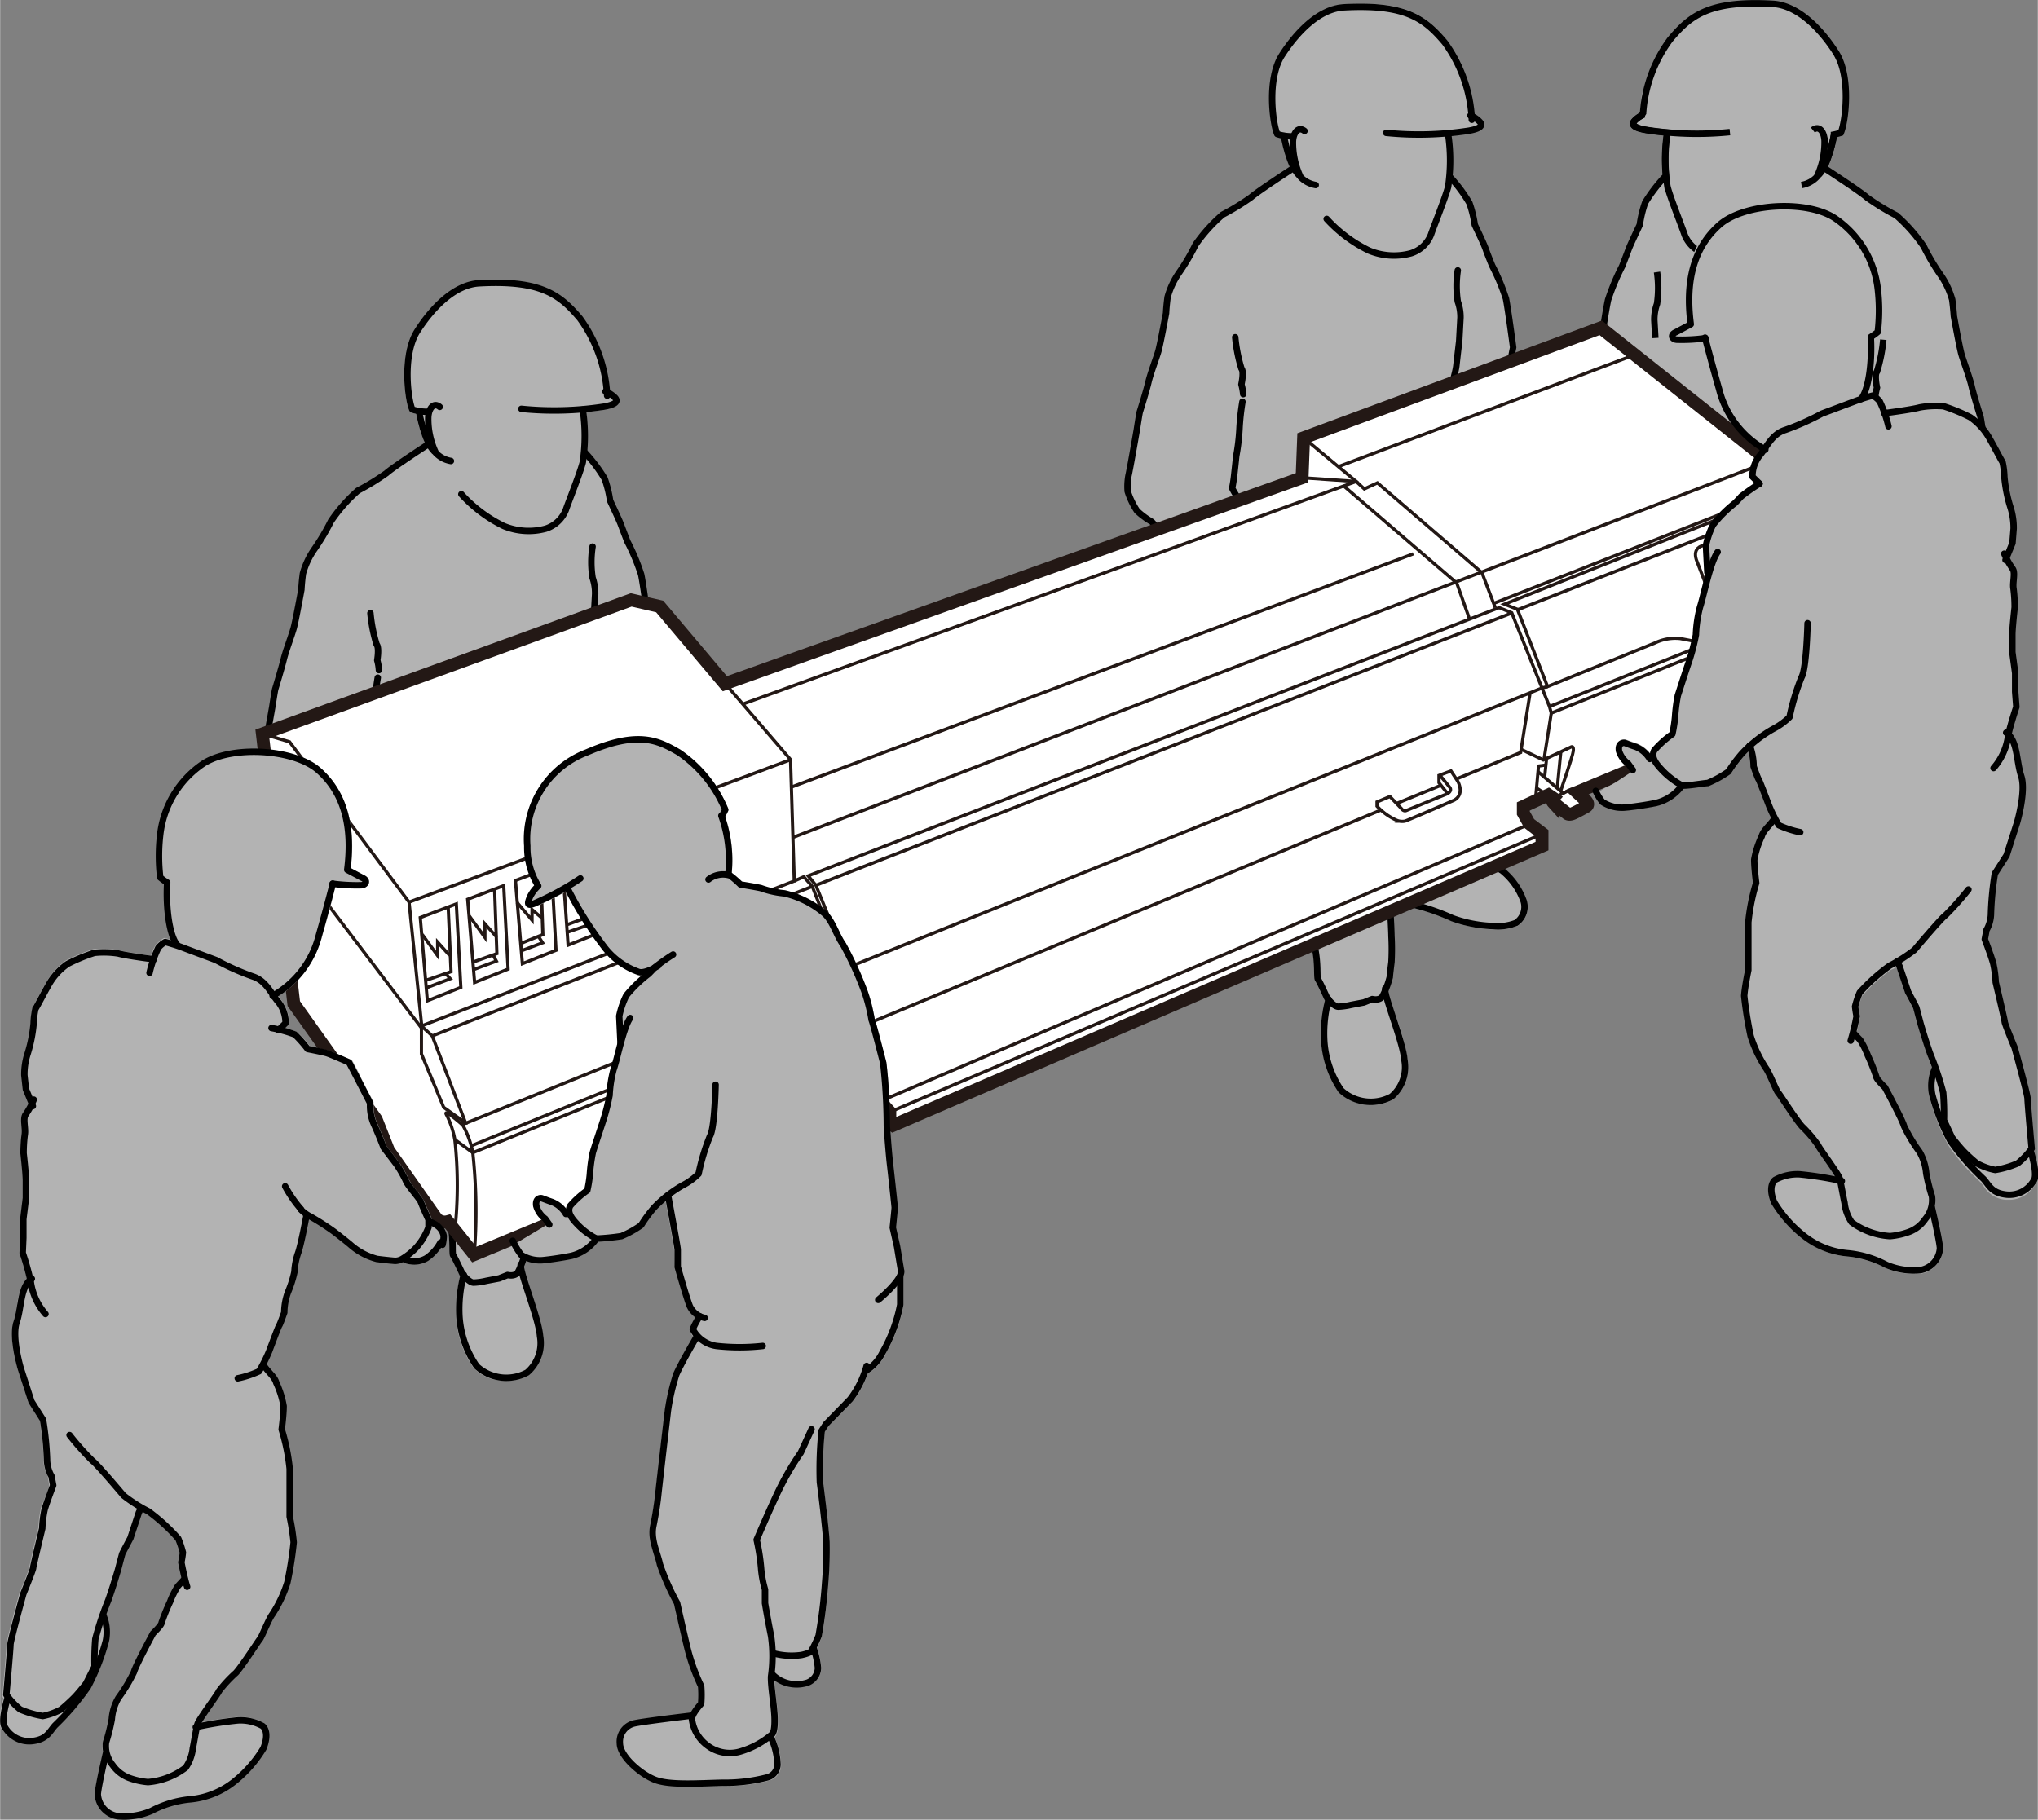 <svg xmlns="http://www.w3.org/2000/svg" width="55.82mm" height="49.85mm" viewBox="0 0 158.22 141.32"><rect x="0" y="0" width="158.22" height="141.32" fill="#808080" stroke="none"/><defs><style>.cls-1{fill:#b3b3b3;}.cls-2,.cls-3,.cls-5{fill:none;}.cls-2,.cls-3{stroke:#000;stroke-width:0.5px;}.cls-2,.cls-4,.cls-5{stroke-miterlimit:10;}.cls-3{stroke-linecap:round;stroke-linejoin:round;}.cls-4{fill:#fff;}.cls-4,.cls-5{stroke:#231815;}.cls-5{stroke-width:0.25px;}</style></defs><g id="レイヤー_5" data-name="レイヤー 5"><path class="cls-1" d="M147.37,44.93l1.44-.87,2.56-1.65,1.83-1.58.71-.75.79-1.55-.08-1.87-1-4.88-1.08-3.7-.63-2-.62-3.25-1.75-3.55-1.29-1.7-1.71-1.17-2.84-1.75-2.08-1.58.58-2.67L143,10s.66-2.91.08-4.21-1.63-3.7-3.29-4.7a7.79,7.79,0,0,0-4-.84l-3,.42-1.38.75-1.54,1.46A9.19,9.19,0,0,0,129,4a7.47,7.47,0,0,1-.45,1l-.67,1.38a7,7,0,0,0-.42,1c0,.12-.12,1.45-.12,1.45l-.38.67.54.54,2,.38-.25,3.33-1.5,2-.62,1.87s-.33,1.21-.46,1.5-1.21,2.3-1.21,2.3l-.46,1-.41,2.5.58,1.26,7.86,6,6.39,4.67,1.46-3.13,4.29,7.16"/><path class="cls-2" d="M124.46,25.57s.22-1.5.39-2.28a17.78,17.78,0,0,1,1.09-2.61s.36-.92.51-1.33.8-1.75.86-1.89a9.11,9.11,0,0,1,.42-1.73,12.16,12.16,0,0,1,1.53-2h.09a13.17,13.17,0,0,1,.09-3.43l0,0c-.8-.07-1.37-.15-1.68-.21-.74-.13-1.19-.35-.87-.7a1.86,1.86,0,0,1,.55-.41l.13-.21a10.8,10.8,0,0,1,2.09-5.69c1.56-1.85,3-3.07,8-2.78,1.92.12,3.69,1.92,4.88,3.78s.75,5.38.38,6.23a4.45,4.45,0,0,1-.53.14v.06a10,10,0,0,1-.84,2.61h.19s2.77,1.8,3.23,2.23a18.57,18.57,0,0,0,2.26,1.38,12.68,12.68,0,0,1,2.13,2.41,17.13,17.13,0,0,0,1.32,2.23,6.32,6.32,0,0,1,.89,1.9c.1.74.13,1.28.13,1.28s.44,2.46.6,3,.62,1.75.78,2.45.64,2.23.68,2.36.23,1.4.23,1.4.55,3.13.67,3.63a4.89,4.89,0,0,1,.06,1.24,6.36,6.36,0,0,1-.74,1.55,6.64,6.64,0,0,1-1.17.86s-1.34,1.47-1.86,1.93a9.66,9.66,0,0,1-1.7,1h0L147,45.49"/><path class="cls-2" d="M146.22,26.38a12,12,0,0,1-.49,2.48c-.22.25,0,1.25,0,1.25a4.46,4.46,0,0,0-.14.77"/><path class="cls-2" d="M144.37,40.25c.29-.22.91-.48,1.24-.7a4.79,4.79,0,0,0,.85-1.25s-.08-.36-.14-.86-.17-1.68-.17-1.68a15.75,15.75,0,0,1-.27-2.13,16.83,16.83,0,0,0-.23-2.14"/><path class="cls-2" d="M128.65,21.13a8.5,8.5,0,0,1,0,2.47,3.63,3.63,0,0,0-.21,1.26l.08,1.39"/><path class="cls-2" d="M140.75,10.1c.49-.39.88.13.91.83a6.28,6.28,0,0,1-.61,2.82,2.13,2.13,0,0,1-1.18.62"/><path class="cls-2" d="M139.05,17a10.91,10.91,0,0,1-3.35,2.5,5.17,5.17,0,0,1-3.32.22,2.57,2.57,0,0,1-1.58-1.47c-.23-.7-1.14-2.94-1.34-3.77a13.56,13.56,0,0,1,0-4.17"/><path class="cls-2" d="M134.31,10.26a25.54,25.54,0,0,1-6.53-.18c-.75-.13-1.19-.35-.87-.7a2.06,2.06,0,0,1,.75-.5"/><path class="cls-2" d="M142.38,10.5s-.39,2.33-1.2,3.11"/><path class="cls-1" d="M51.35,91.33a5.61,5.61,0,0,0-1.73-2.49,12.38,12.38,0,0,0-3.69-1.48s0-.06,0-.09a4.54,4.54,0,0,0-.6-1.12c.34-.9.87-2.27.88-2.28a20.27,20.27,0,0,1,1.21-2.68,4.53,4.53,0,0,1,.65-.83,7.38,7.38,0,0,0,.81-1.74,17,17,0,0,0,.29-3,6.18,6.18,0,0,0-.32-2.2,22.87,22.87,0,0,1-.6-2.81,7.67,7.67,0,0,0-.52-2.18,4.45,4.45,0,0,0-.35-.72.85.85,0,0,0,.26-.12s.09-.1.14-.15a1.51,1.51,0,0,0,.74-.32,2.21,2.21,0,0,0,.36-.74,10.2,10.2,0,0,0,.27-1.31,6.79,6.79,0,0,0-.05-.85s-.25-1.21-.34-1.54c0-.11-.05-.22-.07-.32l.37,0a.22.22,0,0,0,.13,0l.25-.19A.17.17,0,0,0,49.5,62c0-.11.07-1,0-1.22s.31-2.09.51-2.88a9.6,9.6,0,0,0,.22-2v-.12c0-.1,0-.43.09-.83a19.4,19.4,0,0,0,.2-2,8.62,8.62,0,0,0-.09-.9,15,15,0,0,1-.13-1.57,11.6,11.6,0,0,0,0-1.33l.18-.85v-.07c0-.12-.4-3-.56-3.8a18,18,0,0,0-1.08-2.6s-.36-.9-.5-1.3-.52-1.16-.73-1.61c-.06-.14-.11-.23-.12-.26a2.78,2.78,0,0,1-.07-.36A4.42,4.42,0,0,0,47.1,37l-.17-.25A9.29,9.29,0,0,0,45.56,35,15.7,15.7,0,0,0,45.5,32c.65-.06,1.13-.13,1.43-.18.67-.12,1-.29,1.1-.55a.46.46,0,0,0-.13-.47,2.23,2.23,0,0,0-.62-.46,10.55,10.55,0,0,0-2.11-5.74c-1.54-1.83-3-3.1-8-2.81-2.36.15-4.25,2.72-5,3.81-1.22,1.9-.77,5.44-.39,6.32a.2.2,0,0,0,.11.11s.18.06.41.11a9.83,9.83,0,0,0,.7,2.3c-.24.15-2.74,1.78-3.19,2.2a20.59,20.59,0,0,1-2.18,1.32l0,0a12.33,12.33,0,0,0-2.15,2.45,17.19,17.19,0,0,1-1.28,2.15,6.54,6.54,0,0,0-.91,2c-.09.72-.12,1.24-.12,1.24s-.44,2.42-.59,2.93c-.05.18-.15.46-.25.77a16,16,0,0,0-.52,1.65c-.14.59-.51,1.8-.63,2.2l0,.11c0,.13-.2,1.19-.23,1.39,0,0-.53,3.09-.65,3.56a4.18,4.18,0,0,0-.05,1.33,5.92,5.92,0,0,0,.76,1.6,5.78,5.78,0,0,0,1.18.86c.17.2,1.34,1.47,1.82,1.9a9.33,9.33,0,0,0,1.72,1l2.68,1.34.34.16a.21.21,0,0,0-.08.27s.21.41.56,1.32a4,4,0,0,1,.32,1.29.2.2,0,0,0,0,.11l.09.15c.05.39.21,1.52.25,2.15a4.2,4.2,0,0,0,.63,1.74c.14.65,1.76,8,2.39,9.38.53,1.12.73,1.47.79,1.57a13.88,13.88,0,0,1,.44,2c0,.16-.1.56-.18.93a.28.28,0,0,0-.09.1,2.7,2.7,0,0,0,0,1.7A5,5,0,0,1,34,91.18c0,.19.39,2.54.68,3.78a8.58,8.58,0,0,1,.2,1.93c0,.39,0,.57.1.68s.4.78.7,1.42l.06.09a10.1,10.1,0,0,0-.32,3.15l0,.2a7.52,7.52,0,0,0,1.33,3.8,3.32,3.32,0,0,0,2.51,1,2.82,2.82,0,0,0,1.68-.45,3.19,3.19,0,0,0,1.11-3,18,18,0,0,0-.89-3.33,11.37,11.37,0,0,1-.61-2.19s0,0,0,0c.15-.44.27-.88.27-.89,0-.16.13-1.06.14-1.2a20.07,20.07,0,0,0,0-2c0-.35-.09-1.66-.14-2.57.34.08.75.17,1.13.24l.69.14a16.49,16.49,0,0,1,2.79,1,10.32,10.32,0,0,0,3.24.63h.39a3.7,3.7,0,0,0,1.47-.28,1.69,1.69,0,0,0,.71-1.91"/><path class="cls-3" d="M39.24,73a7.93,7.93,0,0,0,.62,2,9,9,0,0,0,.66.75l.78.7a2.24,2.24,0,0,1,.1,1.11,16,16,0,0,1-.59,3.16,8.62,8.62,0,0,0-.35,2.1l-.19,2.86s.13,1.1.12,1.24-.36.87-.18,1.23A2.93,2.93,0,0,0,41,89.35a4.12,4.12,0,0,0,2.56.31A3.88,3.88,0,0,0,45.15,89a2,2,0,0,0,.51-.82.82.82,0,0,0,.06-.82,5.08,5.08,0,0,0-.65-1.18"/><path class="cls-3" d="M45,86.41c.31-.85,1-2.62,1-2.62a21.26,21.26,0,0,1,1.23-2.71,4.51,4.51,0,0,1,.72-.89,9.61,9.61,0,0,0,.72-1.62A15.83,15.83,0,0,0,49,75.64a6.18,6.18,0,0,0-.31-2.14A24.14,24.14,0,0,1,48,70.62a12.37,12.37,0,0,0-.51-2.1"/><path class="cls-3" d="M40.41,88.41a.58.58,0,0,0-.3.38,4.23,4.23,0,0,0-.22,1.49c.11.36.19.75.61.92s1.68.38,2.3.52a17.2,17.2,0,0,1,2.83,1,10.16,10.16,0,0,0,3.16.61,3.76,3.76,0,0,0,1.77-.25,1.5,1.5,0,0,0,.6-1.68A5.37,5.37,0,0,0,49.49,89a12.62,12.62,0,0,0-3.65-1.46"/><path class="cls-3" d="M28.82,66.75a14.21,14.21,0,0,1,.56,1.35,3.92,3.92,0,0,1,.34,1.37l.4.65.64.45a6.73,6.73,0,0,0,2.29.37"/><path class="cls-3" d="M29.82,69.55s.22,1.53.27,2.31a4.13,4.13,0,0,0,.62,1.68s1.74,8,2.38,9.36.8,1.58.8,1.58a15.16,15.16,0,0,1,.45,2.12c0,.35-.35,1.64-.35,1.64"/><path class="cls-3" d="M34.06,87.68a2.49,2.49,0,0,0,0,1.55,5.34,5.34,0,0,1,.2,2c0,.14.36,2.4.67,3.73s.13,2.38.25,2.53.71,1.43.71,1.43.49.67.86.69a5,5,0,0,0,1-.14l1-.19.65-.26s.53.14.78-.18a6.51,6.51,0,0,0,.58-1.53c0-.14.12-1,.13-1.17a18.25,18.25,0,0,0,0-2c0-.57-.18-3.52-.18-3.52L41,88.5a16.89,16.89,0,0,0,.52-4,42.35,42.35,0,0,0-.61-6c-.21-.82-.51-4.56-.65-5.38"/><path class="cls-3" d="M36,99a10.3,10.3,0,0,0-.34,3.19A7.66,7.66,0,0,0,37,106.1a3.39,3.39,0,0,0,3.92.49,3,3,0,0,0,1-2.82c-.1-1.4-1.57-4.93-1.5-5.56"/><path class="cls-3" d="M33.17,34.55S30.45,36.32,30,36.74a18.6,18.6,0,0,1-2.22,1.36,12.56,12.56,0,0,0-2.09,2.37,17.1,17.1,0,0,1-1.3,2.19,6.18,6.18,0,0,0-.88,1.88c-.1.72-.12,1.25-.12,1.25s-.44,2.42-.6,3-.6,1.72-.77,2.41-.62,2.18-.66,2.31-.23,1.38-.23,1.38-.54,3.08-.66,3.57a4.54,4.54,0,0,0-.05,1.22,5.87,5.87,0,0,0,.72,1.52,6.51,6.51,0,0,0,1.15.85s1.33,1.45,1.83,1.9a9.49,9.49,0,0,0,1.68,1l2.68,1.34c.81.4,4.15,1.81,4.15,1.81l.73.53.53,0"/><path class="cls-3" d="M28.75,47.62a12,12,0,0,0,.48,2.43c.22.24.05,1.23.05,1.23a3.5,3.5,0,0,1,.13.76"/><path class="cls-3" d="M29.32,52.63a16.47,16.47,0,0,0-.23,2.11,15.67,15.67,0,0,1-.26,2.1s-.12,1.15-.18,1.65a8.16,8.16,0,0,1-.13.85,5,5,0,0,0,.83,1.23c.32.21.94.47,1.23.68a32.5,32.5,0,0,0,2.77,2.27c.81.47,1.36.72,1.87,1a2.71,2.71,0,0,1,.74.56l0,.43a9.45,9.45,0,0,1-.87,2.08,5.62,5.62,0,0,1-1.17,1"/><path class="cls-3" d="M35.92,65.43a3.56,3.56,0,0,0,1.47.73,3.86,3.86,0,0,1,1.68.78,1.15,1.15,0,0,1,.4.86"/><path class="cls-3" d="M34,68.54a2.65,2.65,0,0,1,.62,1.26,5.37,5.37,0,0,0,.69,1.34,3.16,3.16,0,0,0,.88,1.07.69.69,0,0,0,1.17-.48"/><path class="cls-3" d="M37.35,72a.59.59,0,0,0,.53.31,1.19,1.19,0,0,0,.74-.25c.15-.14.11-.65.11-.65"/><path class="cls-3" d="M38.73,72c.25.12.57.27.78,0a1.45,1.45,0,0,0,.38-.69c0-.22.14-.86.14-.86"/><path class="cls-3" d="M39.32,67.74a3.75,3.75,0,0,1,1.19,1.2c.13.35.34.8.42,1a3.3,3.3,0,0,1,.18,1,.77.77,0,0,1-.54.63,1.5,1.5,0,0,1-.72,0"/><path class="cls-3" d="M45.44,35.18a11.87,11.87,0,0,1,1.5,2,8.88,8.88,0,0,1,.42,1.7c.06.14.69,1.45.84,1.86s.5,1.31.5,1.31a16.47,16.47,0,0,1,1.07,2.56c.17.77.56,3.79.56,3.79l-.17.85s0,.73,0,1.36.21,2,.22,2.49-.28,2.5-.29,2.79a9.4,9.4,0,0,1-.23,2c-.19.78-.52,2.75-.51,2.94S49.3,62,49.3,62l-.25.19a14,14,0,0,1-2.3-.3c-.34-.13-1-.29-1-.29l-.32-.21a3.31,3.31,0,0,1,.08-.86,10.85,10.85,0,0,0,.08-2.41c-.06-.58-.07-1.79-.07-1.79a11.09,11.09,0,0,1-.14-2.16,11,11,0,0,0,.1-1.3l.07-1.54"/><path class="cls-3" d="M46,42.45a7.83,7.83,0,0,0,0,2.42,3.68,3.68,0,0,1,.2,1.25l-.1,1.82s-.15,1.29-.22,1.91-.5,1.91-.68,2.85,0,1.19,0,1.19a19.8,19.8,0,0,1,.23,2.39c0,.66.08,2.43.08,2.43s-.21,1.42-.22,1.51-.45,1.79-.53,2-.28.55-.49.93l-.5,1.2"/><path class="cls-3" d="M45.8,61.53a3.84,3.84,0,0,1-.2.86c-.12.24-.5.62-.69.94a3.53,3.53,0,0,0-.26.57"/><path class="cls-3" d="M44.65,63.9c.31.2.19,1.18.19,1.18a7.73,7.73,0,0,0-.1,1.54,6.45,6.45,0,0,0,.09,1.06"/><path class="cls-3" d="M44.83,67.68c0,.23,0,.66.09.72s.55-.06.76-.29a1,1,0,0,0,.17-.23,2.67,2.67,0,0,0,.23-.91,1.61,1.61,0,0,0,0-.6"/><path class="cls-3" d="M47.16,66.06l-.24,1.3a.57.57,0,0,1-.52.48.78.78,0,0,1-.44-.06"/><path class="cls-3" d="M46.93,67.54a.54.54,0,0,0,.57-.09.61.61,0,0,0,.27-.46c0-.22.24-1.09.24-1.09"/><path class="cls-3" d="M47.73,67.27a1.28,1.28,0,0,0,.64-.27,2.43,2.43,0,0,0,.3-.64,12,12,0,0,0,.26-1.26c0-.28,0-.81,0-.81s-.25-1.19-.34-1.52a3,3,0,0,1-.11-.66"/><path class="cls-3" d="M34.13,31.6c-.48-.39-.86.13-.89.82a6.09,6.09,0,0,0,.6,2.77A2.1,2.1,0,0,0,35,35.8"/><path class="cls-3" d="M35.81,38.38a10.86,10.86,0,0,0,3.29,2.47,5.06,5.06,0,0,0,3.26.21,2.51,2.51,0,0,0,1.56-1.45c.23-.68,1.12-2.89,1.32-3.71a13.68,13.68,0,0,0,0-4.09"/><path class="cls-3" d="M40.47,31.75a25.34,25.34,0,0,0,6.42-.17c.73-.13,1.17-.34.86-.69A2.12,2.12,0,0,0,47,30.4"/><path class="cls-3" d="M47.13,30.73a11.1,11.1,0,0,0-2.11-6c-1.54-1.82-3-3-7.84-2.73-1.89.11-3.62,1.88-4.79,3.71S31.65,31,32,31.8a3.62,3.62,0,0,0,1.08.18"/><path class="cls-3" d="M32.53,32s.39,2.3,1.18,3.06"/><line class="cls-3" x1="49.34" y1="62.27" x2="49.34" y2="62.27"/><line class="cls-3" x1="44.15" y1="89.58" x2="44.15" y2="89.58"/><line class="cls-3" x1="44.32" y1="89.58" x2="44.32" y2="89.58"/><path class="cls-1" d="M118.5,69.9a5.7,5.7,0,0,0-1.74-2.49,12.25,12.25,0,0,0-3.68-1.48s0-.05,0-.09a4.9,4.9,0,0,0-.6-1.12c.33-.89.87-2.27.87-2.28a22.4,22.4,0,0,1,1.21-2.68,4.71,4.71,0,0,1,.66-.83A7.93,7.93,0,0,0,116,57.2a17.2,17.2,0,0,0,.29-3A6.52,6.52,0,0,0,116,52a21.1,21.1,0,0,1-.6-2.81,8.26,8.26,0,0,0-.52-2.18,5.53,5.53,0,0,0-.35-.71,1.2,1.2,0,0,0,.25-.13,1,1,0,0,0,.14-.15,1.55,1.55,0,0,0,.75-.32A2.21,2.21,0,0,0,116,45c0-.1.25-1,.27-1.31s0-.81,0-.85-.25-1.21-.35-1.54a2,2,0,0,1-.06-.32l.37,0a.22.22,0,0,0,.13,0l.25-.19a.22.22,0,0,0,.08-.14c0-.11.07-1,0-1.21s.3-2.1.5-2.89a9,9,0,0,0,.23-2v-.12c0-.1,0-.43.1-.83.09-.74.2-1.67.2-2s0-.52-.09-.9a11,11,0,0,1-.13-1.57,11.6,11.6,0,0,0,0-1.33l.17-.85a.06.06,0,0,0,0-.06c0-.13-.39-3.05-.55-3.81A16,16,0,0,0,116,20.51l-.5-1.31c-.11-.32-.51-1.16-.72-1.61-.07-.13-.11-.23-.12-.25a3.08,3.08,0,0,1-.07-.37,4.42,4.42,0,0,0-.37-1.38l-.18-.25a8.53,8.53,0,0,0-1.37-1.75,14.91,14.91,0,0,0,0-3.05c.65-.06,1.13-.14,1.42-.19.68-.12,1-.29,1.11-.55a.47.47,0,0,0-.14-.47,2.23,2.23,0,0,0-.62-.46,10.47,10.47,0,0,0-2.1-5.74c-1.54-1.83-3-3.1-8-2.8-2.35.14-4.24,2.71-5,3.8C98.15,6,98.6,9.57,99,10.45a.22.22,0,0,0,.12.11,2.86,2.86,0,0,0,.4.11,10.21,10.21,0,0,0,.7,2.3c-.23.15-2.73,1.78-3.19,2.2a17.41,17.41,0,0,1-2.18,1.32l0,0A12.35,12.35,0,0,0,92.64,19a18.55,18.55,0,0,1-1.28,2.15,6.3,6.3,0,0,0-.91,2c-.1.72-.12,1.24-.12,1.24s-.44,2.42-.59,2.93c-.06.19-.15.46-.26.77-.19.56-.41,1.2-.52,1.65s-.51,1.8-.63,2.2l0,.11c0,.13-.2,1.19-.23,1.4,0,0-.54,3.08-.66,3.55a5,5,0,0,0,0,1.34,5.81,5.81,0,0,0,.77,1.59,5.78,5.78,0,0,0,1.17.86c.18.2,1.35,1.47,1.83,1.9a9.71,9.71,0,0,0,1.71,1L95.53,45a3.47,3.47,0,0,0,.33.16.21.21,0,0,0-.07.27,14,14,0,0,1,.55,1.32A4.24,4.24,0,0,1,96.67,48a.14.14,0,0,0,0,.12l.08.14c.06.39.22,1.53.25,2.16a4.28,4.28,0,0,0,.63,1.73c.15.65,1.77,8,2.4,9.38.53,1.12.73,1.47.79,1.57a15.45,15.45,0,0,1,.44,2,8,8,0,0,1-.19.92s-.07.06-.08.1a2.75,2.75,0,0,0,0,1.7,4.81,4.81,0,0,1,.18,1.87c0,.19.39,2.54.68,3.78a8.49,8.49,0,0,1,.19,1.94c0,.38,0,.56.1.67s.4.78.7,1.42l.07.09a9.84,9.84,0,0,0-.32,3.16l0,.19A7.4,7.4,0,0,0,104,84.8a3.29,3.29,0,0,0,2.5,1,2.83,2.83,0,0,0,1.69-.45,3.18,3.18,0,0,0,1.11-3,17.47,17.47,0,0,0-.9-3.34,12.16,12.16,0,0,1-.61-2.18s0,0,0,0c.16-.43.28-.88.28-.89s.12-1.06.13-1.2a16.74,16.74,0,0,0,.06-2c0-.35-.1-1.66-.14-2.57.33.08.74.17,1.13.24l.69.14a17.11,17.11,0,0,1,2.79,1,10.27,10.27,0,0,0,3.23.63h.4a3.92,3.92,0,0,0,1.47-.27,1.73,1.73,0,0,0,.71-1.92"/><path class="cls-3" d="M106.39,51.55a8.26,8.26,0,0,0,.61,2,8.21,8.21,0,0,0,.67.75l.78.7a2.36,2.36,0,0,1,.1,1.11,16,16,0,0,1-.59,3.16,8.69,8.69,0,0,0-.35,2.1l-.19,2.86s.12,1.1.11,1.24-.35.87-.18,1.23a3.13,3.13,0,0,0,.83,1.24,4.15,4.15,0,0,0,2.57.31,4,4,0,0,0,1.55-.69,2,2,0,0,0,.51-.81.88.88,0,0,0,.06-.83,5.18,5.18,0,0,0-.66-1.17"/><path class="cls-3" d="M112.15,65c.31-.85,1-2.61,1-2.61a20.46,20.46,0,0,1,1.23-2.72,4.29,4.29,0,0,1,.71-.89,8.73,8.73,0,0,0,.73-1.62,15.83,15.83,0,0,0,.28-2.93,6,6,0,0,0-.32-2.14,24.39,24.39,0,0,1-.6-2.88,12.37,12.37,0,0,0-.51-2.1"/><path class="cls-3" d="M107.56,67a.58.58,0,0,0-.3.38,4,4,0,0,0-.22,1.49c.11.36.19.75.61.92s1.68.38,2.3.52a17.14,17.14,0,0,1,2.82,1,10.27,10.27,0,0,0,3.17.61,3.76,3.76,0,0,0,1.77-.25A1.51,1.51,0,0,0,118.3,70a5.34,5.34,0,0,0-1.67-2.38A12.6,12.6,0,0,0,113,66.11"/><path class="cls-3" d="M96,45.32a12.23,12.23,0,0,1,.57,1.35A4.26,4.26,0,0,1,96.87,48l.39.65.65.46a6.9,6.9,0,0,0,2.29.36"/><path class="cls-3" d="M97,48.12s.23,1.53.27,2.31a4.29,4.29,0,0,0,.62,1.68s1.75,8,2.39,9.36a17.26,17.26,0,0,0,.79,1.58,16.52,16.52,0,0,1,.46,2.12c0,.35-.36,1.64-.36,1.64"/><path class="cls-3" d="M101.21,66.25a2.49,2.49,0,0,0,0,1.55,5.27,5.27,0,0,1,.19,2c0,.14.37,2.4.67,3.73s.14,2.38.26,2.53.7,1.43.7,1.43.49.67.86.69a5.13,5.13,0,0,0,1-.14l1-.19.65-.26s.52.14.77-.18a6.6,6.6,0,0,0,.59-1.53c0-.14.11-1,.13-1.17a18.25,18.25,0,0,0,0-2c0-.57-.18-3.52-.18-3.52l.32-2.1a17.5,17.5,0,0,0,.52-4,43.9,43.9,0,0,0-.61-6c-.21-.82-.51-4.56-.66-5.38"/><path class="cls-3" d="M103.15,77.6a10.18,10.18,0,0,0-.34,3.18,7.66,7.66,0,0,0,1.31,3.89,3.39,3.39,0,0,0,3.92.49,3,3,0,0,0,1-2.82c-.1-1.4-1.57-4.92-1.5-5.56"/><path class="cls-3" d="M100.32,13.12s-2.72,1.77-3.18,2.19a18.6,18.6,0,0,1-2.22,1.36A12.53,12.53,0,0,0,92.82,19a16.24,16.24,0,0,1-1.29,2.19,6.18,6.18,0,0,0-.88,1.88c-.1.72-.12,1.25-.12,1.25s-.45,2.42-.6,2.95-.61,1.72-.77,2.41-.63,2.18-.67,2.31-.23,1.38-.23,1.38-.53,3.08-.65,3.57a4.73,4.73,0,0,0-.06,1.22,6,6,0,0,0,.73,1.52,6.16,6.16,0,0,0,1.15.85s1.32,1.45,1.83,1.9a9.53,9.53,0,0,0,1.67,1l2.69,1.34c.8.4,4.14,1.81,4.14,1.81l.74.53.53,0"/><path class="cls-3" d="M95.9,26.19a12,12,0,0,0,.48,2.43c.22.24,0,1.23,0,1.23a4.33,4.33,0,0,1,.14.76"/><path class="cls-3" d="M96.46,31.2a18.51,18.51,0,0,0-.23,2.11,15.93,15.93,0,0,1-.25,2.1s-.12,1.15-.18,1.65-.14.85-.14.85a5.13,5.13,0,0,0,.84,1.23c.32.21.94.47,1.23.68a29.59,29.59,0,0,0,2.77,2.27c.8.47,1.35.72,1.87,1a2.75,2.75,0,0,1,.73.56l0,.43a9.8,9.8,0,0,1-.86,2.08,5.62,5.62,0,0,1-1.17,1"/><path class="cls-3" d="M103.07,44a3.52,3.52,0,0,0,1.46.73,3.76,3.76,0,0,1,1.68.78,1.14,1.14,0,0,1,.41.86"/><path class="cls-3" d="M101.16,47.11a2.56,2.56,0,0,1,.63,1.27,5.43,5.43,0,0,0,.69,1.33,3.21,3.21,0,0,0,.87,1.07.69.69,0,0,0,1.17-.47"/><path class="cls-3" d="M104.49,50.59a.6.6,0,0,0,.53.3,1.15,1.15,0,0,0,.74-.25c.16-.14.11-.65.11-.65"/><path class="cls-3" d="M105.88,50.55c.24.13.57.27.77.05a1.45,1.45,0,0,0,.38-.69c0-.22.14-.86.14-.86"/><path class="cls-3" d="M106.47,46.31a3.85,3.85,0,0,1,1.19,1.2c.13.35.34.8.41,1a3.35,3.35,0,0,1,.19,1,.77.77,0,0,1-.54.63,1.41,1.41,0,0,1-.73,0"/><path class="cls-3" d="M112.59,13.76a11.34,11.34,0,0,1,1.49,2,8.88,8.88,0,0,1,.42,1.7c.06.14.7,1.45.84,1.86s.51,1.31.51,1.31a16.47,16.47,0,0,1,1.07,2.56c.16.77.56,3.79.56,3.79l-.17.85s0,.73,0,1.36.21,2,.22,2.49-.28,2.5-.3,2.79a9.9,9.9,0,0,1-.22,2,27.42,27.42,0,0,0-.51,2.95c0,.19,0,1.18,0,1.18l-.25.19a13.88,13.88,0,0,1-2.3-.3c-.35-.13-1-.29-1-.29L112.6,40a3.31,3.31,0,0,1,.08-.86,11.46,11.46,0,0,0,.08-2.41c-.06-.58-.07-1.79-.07-1.79a11.73,11.73,0,0,1-.15-2.16,11,11,0,0,0,.1-1.3l.07-1.54"/><path class="cls-3" d="M113.18,21a8.17,8.17,0,0,0,0,2.42,3.56,3.56,0,0,1,.21,1.25l-.1,1.82s-.15,1.29-.22,1.91-.51,1.91-.68,2.85,0,1.19,0,1.19a20.38,20.38,0,0,1,.22,2.39c0,.66.09,2.43.09,2.43s-.22,1.42-.22,1.51-.46,1.79-.53,2-.28.55-.49.93l-.5,1.2"/><path class="cls-3" d="M113,40.1a3.89,3.89,0,0,1-.2.87c-.12.23-.5.61-.7.93a3.41,3.41,0,0,0-.25.58"/><path class="cls-3" d="M111.8,42.48c.3.19.19,1.17.19,1.17a7.08,7.08,0,0,0-.1,1.54,5.3,5.3,0,0,0,.09,1.07"/><path class="cls-3" d="M112,46.26c0,.22,0,.65.08.71s.56-.06.77-.28a1.18,1.18,0,0,0,.17-.24,2.92,2.92,0,0,0,.23-.91,1.93,1.93,0,0,0,0-.6"/><path class="cls-3" d="M114.31,44.63l-.24,1.3a.58.58,0,0,1-.53.48.67.67,0,0,1-.43-.06"/><path class="cls-3" d="M114.07,46.11a.56.56,0,0,0,.58-.09.63.63,0,0,0,.26-.46c0-.22.24-1.09.24-1.09"/><path class="cls-3" d="M114.88,45.84a1.25,1.25,0,0,0,.63-.27,2.3,2.3,0,0,0,.3-.64s.25-1,.27-1.26a7.53,7.53,0,0,0,0-.81s-.24-1.19-.34-1.52a3.22,3.22,0,0,1-.1-.66"/><path class="cls-3" d="M101.28,10.17c-.48-.38-.87.13-.9.82a6.23,6.23,0,0,0,.6,2.77,2.14,2.14,0,0,0,1.17.61"/><path class="cls-3" d="M103,17a10.86,10.86,0,0,0,3.29,2.46,5.05,5.05,0,0,0,3.26.21,2.46,2.46,0,0,0,1.55-1.45c.23-.68,1.12-2.89,1.33-3.71a13.68,13.68,0,0,0,0-4.09"/><path class="cls-3" d="M107.62,10.32a25.41,25.41,0,0,0,6.42-.17c.73-.13,1.17-.34.85-.69a2,2,0,0,0-.73-.49"/><path class="cls-3" d="M114.27,9.3a11,11,0,0,0-2.1-6c-1.54-1.82-3-3-7.84-2.73-1.89.11-3.62,1.88-4.8,3.71s-.73,5.29-.37,6.13a3.62,3.62,0,0,0,1.08.18"/><path class="cls-3" d="M99.68,10.56s.39,2.3,1.18,3.06"/><line class="cls-3" x1="116.49" y1="40.84" x2="116.49" y2="40.84"/><line class="cls-3" x1="111.3" y1="68.15" x2="111.3" y2="68.15"/><line class="cls-3" x1="111.47" y1="68.15" x2="111.47" y2="68.15"/></g><g id="レイヤー_6" data-name="レイヤー 6"><path class="cls-4" d="M101.09,37.1l.12-3.1,23.07-8.54,13.1,10.4.78,2.27.68.06.77-.24.79.55,2.84,7.15-.38.12V46c.21,0,.14.29.14.29-1.05,5.73-2.47,7.56-2.47,7.56a1,1,0,0,1-.46.35l-17.64,7.33.68.63c.35.37,0,.5,0,.5s-.68.39-1,.52-.44,0-.44,0l-1.09-.86a.26.26,0,0,1,0-.35l-.36-.24-1.95.9v.51l.45.81,1,.76v1L69.32,87.4l-.24-.16,0-.89-.76-.83L66.84,82v.7l-.29,0-.19,3.68-.86-.81L36.81,97.43l-2.05-2.56a.91.91,0,0,1-.87-.22l-3.74-5.31-.95-2.4-6.4-9L20.36,57,49,46.59l2.21.51,5.06,6Z"/><polyline class="cls-5" points="20.36 56.99 22.47 57.61 31.75 70.06 32.73 79.63"/><path class="cls-5" d="M36.81,97.43a42.53,42.53,0,0,0-.11-7.91,7.11,7.11,0,0,0-.82-2.22l.27-.07-2.6-6.78-.84-.77,0,2.17L34.44,86l1.69,1.2"/><path class="cls-5" d="M35.31,95.55a33.16,33.16,0,0,0,0-7,6.86,6.86,0,0,0-.62-1.91c-.44-.74,1.2.71,1.2.71"/><path class="cls-5" d="M65.5,85.58a11.78,11.78,0,0,0,.6-3.48V77.57l-.86-2.16.33-.13-2.51-6.44-.66-.75-.74.33"/><line class="cls-5" x1="63.06" y1="68.84" x2="33.55" y2="80.45"/><line class="cls-5" x1="65.24" y1="75.41" x2="36.15" y2="87.23"/><line class="cls-5" x1="65.88" y1="77.04" x2="36.59" y2="88.98"/><polyline class="cls-5" points="66.1 77.57 36.7 89.52 35.3 88.5"/><line class="cls-5" x1="21.28" y1="64.74" x2="32.71" y2="79.83"/><polyline class="cls-5" points="32.71 79.68 61.66 68.42 61.37 58.99 56.27 53.06"/><line class="cls-5" x1="61.37" y1="59" x2="31.75" y2="70.06"/><polyline class="cls-5" points="66.84 82.03 66.84 80.94 66.04 80.14"/><polygon class="cls-5" points="119.72 53.43 65.92 75.1 63.34 68.75 62.74 68.02 116.39 47.19 117.37 47.59 119.72 53.43"/><line class="cls-5" x1="117.31" y1="47.63" x2="63.34" y2="68.75"/><line class="cls-5" x1="66.04" y1="75.03" x2="66.04" y2="77.31"/><polyline class="cls-5" points="113.06 60.5 118.06 58.44 118.79 53.85"/><line class="cls-5" x1="108.4" y1="62.41" x2="111.89" y2="60.98"/><line class="cls-5" x1="66.06" y1="80.05" x2="107.2" y2="62.91"/><path class="cls-5" d="M142.86,45.77s-8.54,3.48-9.39,3.84a3.29,3.29,0,0,1-1.66.24l-1.36-.26a3.62,3.62,0,0,0-1.93.33l-8.37,3.4-2.34-6-1-.4,22-8.77"/><polyline class="cls-5" points="120.15 53.32 119.72 53.43 120.3 54.87 120.44 55.38 119.87 59.01"/><path class="cls-5" d="M118.11,58.2l1.71.82L122,58s.2-.09.15.33-1,3.15-1,3.15"/><line class="cls-5" x1="133" y1="49.79" x2="120.3" y2="54.87"/><line class="cls-5" x1="143" y1="46.32" x2="120.44" y2="55.38"/><line class="cls-5" x1="117.81" y1="47.36" x2="140.4" y2="38.5"/><path class="cls-5" d="M132.16,42.39s-.75.15-.46,1.07l1.53,4s.09.62,1,.27,5.6-2.18,5.6-2.18.67-.09.38-.89-1.58-4.17-1.58-4.17-.11-.69-1-.31S132.16,42.39,132.16,42.39Z"/><line class="cls-5" x1="120.21" y1="61.8" x2="119.31" y2="61.21"/><line class="cls-5" x1="121.46" y1="61.69" x2="119.41" y2="59.93"/><polyline class="cls-5" points="120 59.42 119.45 59.49 119.2 62.27"/><line class="cls-5" x1="120.07" y1="58.96" x2="119.93" y2="60.3"/><path class="cls-5" d="M120.57,62l1.37-.68s.16-.11.49.2"/><line class="cls-5" x1="121.18" y1="58.39" x2="120.91" y2="61.14"/><polyline class="cls-5" points="101.09 37.1 105.29 37.39 105.92 37.97 106.94 37.5 115.06 44.48 116.09 47.19"/><polyline class="cls-5" points="101.21 34 105.29 37.39 57.66 54.68"/><line class="cls-5" x1="61.55" y1="65.04" x2="137.31" y2="35.84"/><line class="cls-5" x1="68.35" y1="85.52" x2="118.71" y2="64.02"/><line class="cls-5" x1="69.11" y1="86.35" x2="119.68" y2="64.79"/><path class="cls-5" d="M112.35,61.58l-.63-.79,0-.57.93-.35.54.82c.55,1.15-.35,1.48-.35,1.48s-3.47,1.51-3.76,1.6a1.1,1.1,0,0,1-.68-.08,4.64,4.64,0,0,1-1.49-1.08v-.33l1-.42.89.93s.16.24.37.16l3.19-1.3s.42-.21.19-.51-.7-.86-.7-.86"/><line class="cls-5" x1="103.93" y1="36.23" x2="126.95" y2="27.54"/><polyline class="cls-5" points="104.37 37.78 113.1 45.28 114.09 48.07"/><line class="cls-5" x1="115.99" y1="46.85" x2="138.16" y2="38.13"/><line class="cls-5" x1="109.73" y1="43.01" x2="61.48" y2="61.11"/><polygon class="cls-5" points="32.62 71.26 33.17 77.72 35.77 76.68 35.42 70.2 32.62 71.26"/><polyline class="cls-5" points="34.79 70.47 35.01 75.46 33.06 76.13"/><polyline class="cls-5" points="32.77 72.57 33.97 74.22 33.97 73.17 34.9 74.2"/><polyline class="cls-5" points="34.62 75.64 34.95 76.01 33.13 76.7"/><polygon class="cls-5" points="36.3 69.84 36.84 76.3 39.44 75.26 39.1 68.78 36.3 69.84"/><polyline class="cls-5" points="38.39 69.07 38.57 74.06 36.73 74.71"/><polyline class="cls-5" points="36.44 71.15 37.64 72.8 37.64 71.75 38.57 72.79"/><polyline class="cls-5" points="38.3 74.22 38.53 74.64 36.81 75.28"/><polygon class="cls-5" points="40.01 68.38 40.55 74.84 43.16 73.8 42.81 67.33 40.01 68.38"/><polyline class="cls-5" points="41.97 67.67 42.14 72.58 40.45 73.26"/><polyline class="cls-5" points="40.13 70.08 41.3 71.46 41.3 70.64 42.06 71.29"/><polyline class="cls-5" points="41.79 72.71 42.12 73.22 40.52 73.82"/><polygon class="cls-5" points="43.65 66.96 44.1 73.4 46.7 72.37 46.45 65.91 43.65 66.96"/><polyline class="cls-5" points="45.54 66.27 45.7 71.2 43.99 71.82"/><polyline class="cls-5" points="43.81 68.84 44.87 70.11 44.74 69.17 45.68 69.95"/><polyline class="cls-5" points="45.56 71.33 45.61 71.86 44.06 72.39"/><polygon class="cls-5" points="47.21 65.65 47.67 72.09 50.27 71.06 50.01 64.6 47.21 65.65"/><polyline class="cls-5" points="49.1 64.96 49.27 69.89 47.56 70.51"/><polyline class="cls-5" points="47.38 67.53 48.34 68.69 48.3 67.86 49.25 68.64"/><polyline class="cls-5" points="49.12 70.02 49.18 70.55 47.63 71.08"/><polygon class="cls-5" points="50.8 64.27 51.18 70.57 53.67 69.6 53.6 63.22 50.8 64.27"/><polyline class="cls-5" points="52.69 63.58 52.76 68.49 51.14 69.13"/><polyline class="cls-5" points="50.96 66.14 51.83 67.4 51.81 66.34 52.71 67.18"/><polyline class="cls-5" points="52.62 68.64 52.65 69.09 51.16 69.66"/><polyline class="cls-5" points="56.11 62.34 56.24 67.24 54.63 67.87"/><polyline class="cls-5" points="54.45 64.89 55.38 66.07 55.4 65.09 56.18 65.96"/><polyline class="cls-5" points="56.2 67.35 56.22 67.69 54.69 68.29"/><path class="cls-1" d="M70.08,99.1a.73.73,0,0,0,.06-.53l-.3-1.82-.33-1.42c0-.46.15-1.46.15-1.54s-.29-2.88-.36-3.37-.2-2.12-.25-3c0-.24,0-.64,0-1.12a26.17,26.17,0,0,0-.25-3.81l-.07-.3c-.37-1.43-.74-2.84-.83-3.07,0-.06,0-.23-.09-.42a8.15,8.15,0,0,0-.47-1.8,29,29,0,0,0-1.7-3.65,8.47,8.47,0,0,1-.49-.91A4.33,4.33,0,0,0,64,70.71a8,8,0,0,0-3.1-1.52A3.69,3.69,0,0,1,59.71,69a4.89,4.89,0,0,0-.61-.17c-.52-.11-1.3-.24-1.53-.27a7.23,7.23,0,0,0-.77-.67l0,0a10.29,10.29,0,0,0-.5-4.46c.1-.17.21-.4.23-.44a.22.22,0,0,0,0-.16,10.19,10.19,0,0,0-3.69-4.55c-1.63-.9-3.17-1.75-7.31,0a7.34,7.34,0,0,0-4.75,7.46,6.54,6.54,0,0,0,.79,3.06,2.78,2.78,0,0,0-.57.81l0,.07c-.1.27-.2.55,0,.72a.28.28,0,0,0,.23.09,1.16,1.16,0,0,0,.43-.12l.19-.08a22.69,22.69,0,0,0,2.18-1.11,28.9,28.9,0,0,0,2.86,4.63,5.92,5.92,0,0,0,2.47,1.81l.13,0a.72.72,0,0,0,.33.07,1.54,1.54,0,0,0,.3,0,8.33,8.33,0,0,0-1.58,1.56,6.23,6.23,0,0,0-.57,1.71L48,81c-.09.33-.17.67-.26,1s-.19.79-.27,1a8.62,8.62,0,0,0-.31,2.06,17.31,17.31,0,0,1-.5,1.94c-.25.7-.6,1.79-.75,2.26l-.07.23a13.26,13.26,0,0,0-.22,1.66,8.89,8.89,0,0,1-.18,1.14,6.47,6.47,0,0,0-1.32,1.21A.82.82,0,0,0,44,94a2.4,2.4,0,0,0-1.06-.83l-.54-.2-.26-.09a.59.59,0,0,0-.5.13.7.7,0,0,0-.19.68,2,2,0,0,0,.74,1.1l.26.33-2.29,1.37s-.51-.24-.53-.19a.2.2,0,0,0,0,.15,5.21,5.21,0,0,0,.7,1.16,2.85,2.85,0,0,0,1.76.47h0a22.88,22.88,0,0,0,2.28-.34,3.48,3.48,0,0,0,2-1.33h.05a10.29,10.29,0,0,0,1.16-.12c.27,0,.54-.07.63-.07a6.18,6.18,0,0,0,1.64-.88l.06-.06a11.68,11.68,0,0,1,1-1.33c.19-.2.46-.45.75-.7.29,1.56.66,3.63.67,3.8s0,1.34.06,1.38.64,2.32.95,3.08a1.55,1.55,0,0,0,.67.78,3.28,3.28,0,0,0-.46,1,1,1,0,0,0,.29.53c-.11.18-1.23,2.09-1.56,2.89a16.62,16.62,0,0,0-.66,2.84s-.62,5.3-.75,6.53-.37,2.38-.37,2.39a4.34,4.34,0,0,0,.29,2.3c.08.27.16.53.22.78a17.84,17.84,0,0,0,1.33,3c.05.24.43,1.93.78,3.38A16.27,16.27,0,0,0,54.24,131a8.09,8.09,0,0,1,0,1.21,4.76,4.76,0,0,0-.59.83c-.67.08-4,.49-4.5.63a1.63,1.63,0,0,0-1.19,1.73c0,1.1,1.76,2.58,2.86,3a7.61,7.61,0,0,0,2.58.31c.58,0,1.2,0,1.82,0l.9,0a13.65,13.65,0,0,0,3.52-.41,1.26,1.26,0,0,0,1-1.24,5.92,5.92,0,0,0-.5-2.14h0c.14-.15.3-.44.26-1.48,0-.43-.08-1-.14-1.51a14.31,14.31,0,0,1-.13-1.53,2.4,2.4,0,0,0,1.3.6h.21l.44,0a1.68,1.68,0,0,0,.78-.16,1.42,1.42,0,0,0,.9-1.3,5.86,5.86,0,0,0-.34-1.56,7.14,7.14,0,0,0,.36-.81,36.14,36.14,0,0,0,.53-4.22s0-.12,0-.26a25,25,0,0,0,.09-2.88c-.07-1.09-.35-3.45-.51-4.67a30.13,30.13,0,0,1,.13-3.92l.29-.44,1.87-1.93a6.32,6.32,0,0,0,1.17-2.16,3.49,3.49,0,0,0,1.38-1.5l.13-.26a11.28,11.28,0,0,0,1.28-3.56c0-1,0-2.17,0-2.19s0,0,0,0"/><path class="cls-1" d="M157.85,89.46l.09-.11a.2.2,0,0,0,0-.13c0-.15-.27-3.59-.32-3.91s-.94-3.59-1-4c-.36-.87-.74-1.85-.76-2s-.44-2-.71-3.08a8.43,8.43,0,0,0-.18-1.5c-.14-.51-.55-1.6-.65-1.86s.11-.59.11-.64a.49.49,0,0,1,0-.1,2.33,2.33,0,0,0,.32-1.28,25.27,25.27,0,0,1,.29-3l.89-1.38,0-.05.81-2.54c0-.1.74-2.52.33-3.74a8.92,8.92,0,0,1-.26-1.21,3.83,3.83,0,0,0-.78-2.06c.18-.78.57-2,.58-2a.17.17,0,0,0,0-.07l-.09-1.16,0-1.48-.23-1.59s.05-.83.05-1.37.18-2.09.18-2.13a11.36,11.36,0,0,0-.09-1.48,2.69,2.69,0,0,1,0-.63,1.42,1.42,0,0,0-.15-1,4.07,4.07,0,0,1-.4-.68l.43-1.07a.08.08,0,0,0,0-.06l.09-1.14a5.27,5.27,0,0,0-.29-1.81,10.35,10.35,0,0,1-.43-2.23,3.6,3.6,0,0,0-.17-1.23c0-.06-.2-.36-.38-.68s-.43-.79-.61-1.12a5.23,5.23,0,0,0-1.56-1.74,13.79,13.79,0,0,0-2.17-.89,7.3,7.3,0,0,0-1.93.09c-.49.15-1.93.34-2.49.42a2.75,2.75,0,0,0-.38-.85,2.07,2.07,0,0,0-.6-.5.24.24,0,0,0-.14,0l-.48.14a10.55,10.55,0,0,0,.55-4.39,2.82,2.82,0,0,0,.47-.35.19.19,0,0,0,.07-.12,14,14,0,0,0-.05-3.4,7.8,7.8,0,0,0-3.37-5.6c-2.25-1.53-7.25-1.26-9.23.5S130.61,21.61,131,25l-1,.56c-.32.14-.41.37-.38.54a.54.54,0,0,0,.53.41,16,16,0,0,0,2.1-.09c.13.5.55,2.1,1.05,3.84a7.88,7.88,0,0,0,3.4,4.67c-.08.1-.15.21-.23.3a2.79,2.79,0,0,0-.59,1.77.26.26,0,0,0,.06.13l.37.37a11.17,11.17,0,0,0-1.27.93c-.12.16-.44.48-.44.48a9.89,9.89,0,0,0-1.78,1.72,6.37,6.37,0,0,0-.58,1.71l.11,2.1a.18.18,0,0,0,.12.17c-.13.45-.25.92-.36,1.35s-.21.84-.29,1.09a9.55,9.55,0,0,0-.33,2.18,15.69,15.69,0,0,1-.53,2.05c-.27.78-.67,2-.81,2.46l0,.16a13.41,13.41,0,0,0-.23,1.75,8.35,8.35,0,0,1-.19,1.21,6.65,6.65,0,0,0-1.39,1.28.87.87,0,0,0-.12.51,2.5,2.5,0,0,0-1.13-.92l-.58-.2-.27-.1a.56.56,0,0,0-.51.14.71.71,0,0,0-.2.7,2.1,2.1,0,0,0,.78,1.15l.28.4V60l-1.16.76-.5.28a3.19,3.19,0,0,0-.71.41c0,.06-.29-.12-.26,0s.12.75.4,1a2.93,2.93,0,0,0,1.85.49h0a23.87,23.87,0,0,0,2.4-.35,3.69,3.69,0,0,0,2.12-1.41h.06a12,12,0,0,0,1.22-.12c.28,0,.57-.08.67-.08a6.4,6.4,0,0,0,1.72-.93.09.09,0,0,0,.06-.06,13.13,13.13,0,0,1,1.05-1.4l.31-.3a5,5,0,0,1,.17,1.24s0,0,0,.07c.16.44.36,1,.41,1.06s.51,1.26.77,2c.06.12.23.53.42.91-.13.17-.26.33-.39.47a2.39,2.39,0,0,0-.58.9,3.55,3.55,0,0,1-.21.55,3.42,3.42,0,0,0-.37,1.31,16.54,16.54,0,0,0,.15,1.79,15.17,15.17,0,0,0-.61,3.08c0,1,0,3.67,0,3.67a15.79,15.79,0,0,0-.32,2,10.8,10.8,0,0,0,.32,2.22c.08.41.16.77.17.94A10.16,10.16,0,0,0,137,83a8.12,8.12,0,0,1,.55,1.11,3.93,3.93,0,0,0,.42.81s.24.34.43.63a19.84,19.84,0,0,0,1.42,2l.13.14A13.43,13.43,0,0,1,141,89a5.19,5.19,0,0,0,.65,1c.31.45.81,1.16,1,1.47-.94-.2-2.29-.37-2.86-.43a3.8,3.8,0,0,0-2.07.47c-.16.14-.66.68-.12,2a6.61,6.61,0,0,0,1.69,2.06,8.11,8.11,0,0,1,.59.56,6.61,6.61,0,0,0,3.6,1.46,7.89,7.89,0,0,1,2.9.88,5.35,5.35,0,0,0,2.26.45l.47,0a2,2,0,0,0,1.25-.71,1.76,1.76,0,0,0,.47-1.23c-.07-.77-.61-3.07-.64-3.17s0,0,0,0a1.41,1.41,0,0,0,0-.86,13.66,13.66,0,0,1-.43-1.74,4.09,4.09,0,0,0-.55-1.76c-.15-.26-.33-.53-.5-.78a4.81,4.81,0,0,1-.68-1.19,32.44,32.44,0,0,0-1.5-3.06l0,0a4.11,4.11,0,0,1-.61-.67,11,11,0,0,0-.67-1.73,5.94,5.94,0,0,0-.65-1.28l-.46-.48c.13-.56.23-1.11.24-1.15a.09.09,0,0,0,0-.07,7.16,7.16,0,0,1-.11-.72,6,6,0,0,1,.33-1,13,13,0,0,1,2.21-2,2.19,2.19,0,0,0,.42-.2l.08.17.68,2c.28.52.59,1.1.62,1.17l.33,1.23s.4,1.38.76,2.4c.1.29.22.61.34.93l0,.1a3.51,3.51,0,0,0-.22,2.13,16.44,16.44,0,0,0,1.43,3.67,14.17,14.17,0,0,0,2.1,2.49c.2.19.36.35.46.46a3.65,3.65,0,0,1,.24.31,2.15,2.15,0,0,0,1.72,1H156a2.27,2.27,0,0,0,1.88-1l.1-.11c.39-.47,0-2-.15-2.37"/><path class="cls-3" d="M69.89,99.15s0,1.16,0,2.17a12.16,12.16,0,0,1-1.39,3.74,3.38,3.38,0,0,1-1.33,1.43"/><path class="cls-3" d="M54.05,103.87s-1.22,2.08-1.56,2.89a17.51,17.51,0,0,0-.64,2.79s-.62,5.3-.75,6.53-.38,2.41-.38,2.41c-.23,1.05.31,2.07.51,3a18.76,18.76,0,0,0,1.33,3s.41,1.84.78,3.4a15.6,15.6,0,0,0,1.09,3.06,8.41,8.41,0,0,1,0,1.36s-.69.75-.72,1.16A3,3,0,0,0,55,135.62a2.89,2.89,0,0,0,2.55.38,6.68,6.68,0,0,0,2.37-1.3c.11-.1.24-.37.21-1.32s-.31-2.48-.27-3.2a10.92,10.92,0,0,0,0-3.12c-.27-1.33-.47-2.55-.47-2.55v-1.06a8.35,8.35,0,0,1-.31-1.7,16.33,16.33,0,0,0-.34-2.17s.85-2,1.6-3.6a22.7,22.7,0,0,1,1.83-3.17L63,111"/><path class="cls-3" d="M67.28,106.08A7.46,7.46,0,0,1,66,108.67l-1.88,1.93-.33.51a29.36,29.36,0,0,0-.14,4c.14,1.05.44,3.53.51,4.65a30.54,30.54,0,0,1-.1,3.13,39,39,0,0,1-.51,4.15,10.16,10.16,0,0,1-.51,1.08s.1.21-.82.41a5.43,5.43,0,0,1-2.17-.13"/><path class="cls-3" d="M53.76,133.23s-4.08.48-4.59.63a1.45,1.45,0,0,0-1.05,1.53c0,1,1.61,2.4,2.73,2.83s3.24.28,5.23.23a13.11,13.11,0,0,0,3.46-.41,1.05,1.05,0,0,0,.82-1,5.34,5.34,0,0,0-.54-2.17"/><path class="cls-3" d="M59.93,130a2.56,2.56,0,0,0,1.45.77,2.7,2.7,0,0,0,1.33-.1,1.26,1.26,0,0,0,.79-1.13,6.06,6.06,0,0,0-.34-1.53"/><path class="cls-3" d="M55,68.3A1.82,1.82,0,0,1,56.69,68a8.73,8.73,0,0,1,.79.69s1,.16,1.58.28a7.4,7.4,0,0,0,1.84.41,7.32,7.32,0,0,1,3,1.48c.71.54,1,1.73,1.55,2.5A26.45,26.45,0,0,1,67.11,77a13.4,13.4,0,0,1,.56,2.22c.11.25.67,2.44.9,3.34a44.82,44.82,0,0,1,.28,4.89c.05.87.18,2.42.25,3s.36,3.26.36,3.34-.15,1.55-.15,1.55l.33,1.46.3,1.81c.26.69-1.76,2.34-1.76,2.34"/><path class="cls-3" d="M54.32,102.23a5.48,5.48,0,0,0-.54,1,2.46,2.46,0,0,0,1.84,1.3,16.38,16.38,0,0,0,3.59,0"/><path class="cls-3" d="M54.7,102.35a1.64,1.64,0,0,1-1.15-.91c-.3-.77-.94-3.06-.94-3.06s0-1.12,0-1.33-.75-4.22-.75-4.22"/><path class="cls-3" d="M52.25,74.13a16.26,16.26,0,0,0-1.42,1c-.14.17-.48.51-.48.51a10.24,10.24,0,0,0-1.73,1.67,6.59,6.59,0,0,0-.55,1.6l.1,2.1"/><path class="cls-3" d="M48.92,79.06c-.54.75-1,3.2-1.29,4a9.18,9.18,0,0,0-.31,2,15.79,15.79,0,0,1-.51,2C46.51,88,46,89.5,46,89.6a12.11,12.11,0,0,0-.21,1.6,9.56,9.56,0,0,1-.2,1.25,7.29,7.29,0,0,0-1.32,1.19c-.21.38-.07.79.47,1.36a5.48,5.48,0,0,0,1.56,1.19A18.85,18.85,0,0,0,48.24,96a7.73,7.73,0,0,0,1.53-.85,11,11,0,0,1,1-1.36A9.68,9.68,0,0,1,53,92.05a4.89,4.89,0,0,0,1.23-.89,16.93,16.93,0,0,1,.88-2.92c.38-.61.44-4,.44-4"/><path class="cls-3" d="M39.8,96.36a6.07,6.07,0,0,0,.66,1.1,2.76,2.76,0,0,0,1.64.41s1-.09,2.25-.34a3.33,3.33,0,0,0,1.95-1.34"/><path class="cls-3" d="M43.93,94.28a2.13,2.13,0,0,0-1.07-.93c-.36-.12-.68-.25-.8-.29s-.52,0-.43.59a1.87,1.87,0,0,0,.69,1l.32.45"/><path class="cls-3" d="M44.06,69A28.56,28.56,0,0,0,47,73.66a5.76,5.76,0,0,0,2.52,1.8C50,75.7,51.1,75,51.1,75"/><path class="cls-3" d="M56.54,67.91A10.21,10.21,0,0,0,56,63.35"/><path class="cls-3" d="M45.05,68.22a22.34,22.34,0,0,1-3.57,1.94c-.68.3-.48-.14-.34-.51a2.83,2.83,0,0,1,.64-.85,5.66,5.66,0,0,1-.85-3.1,7.19,7.19,0,0,1,4.63-7.27c4-1.73,5.54-.92,7.13,0a10,10,0,0,1,3.61,4.45,4.76,4.76,0,0,1-.27.5"/><path class="cls-1" d="M34.18,95.14a.53.53,0,0,1-.12-.1,2,2,0,0,0-.53-.29v0a.24.24,0,0,0,0-.08c-.13-.3-.51-1.12-.58-1.34a4.54,4.54,0,0,0-.56-.81,5.81,5.81,0,0,1-.61-.85A8.17,8.17,0,0,0,31,90.3L30,89c-.05-.16-.35-.94-.71-1.75A3.17,3.17,0,0,1,29,85.7a.24.24,0,0,0,0-.12s-.81-1.5-1-1.94-.63-1.23-.63-1.23a.22.22,0,0,0-.1-.09c-.06,0-1.46-.64-1.79-.73s-1.14-.25-1.39-.3a7.85,7.85,0,0,0-1-1.12,4.15,4.15,0,0,0-1-.32l.28-.28a.26.26,0,0,0,.06-.13,2.76,2.76,0,0,0-.6-1.77l-.22-.3a7.88,7.88,0,0,0,3.4-4.67c.5-1.74.92-3.34,1-3.84a16.12,16.12,0,0,0,2.1.09.54.54,0,0,0,.54-.4.53.53,0,0,0-.37-.55l-1.05-.56c.41-3.42-.37-6-2.32-7.76s-7-2-9.23-.5a7.77,7.77,0,0,0-3.37,5.6,14,14,0,0,0,0,3.4.21.21,0,0,0,.07.12,2.82,2.82,0,0,0,.47.35A10.55,10.55,0,0,0,13.32,73l-.48-.14a.22.22,0,0,0-.14,0,2.3,2.3,0,0,0-.6.5,2.87,2.87,0,0,0-.38.85c-.57-.08-2-.27-2.49-.41a6.81,6.81,0,0,0-2-.09,14.49,14.49,0,0,0-2.12.88,5.23,5.23,0,0,0-1.56,1.74c-.19.33-.43.77-.62,1.13s-.33.61-.37.67a3.52,3.52,0,0,0-.17,1.22A10.33,10.33,0,0,1,2,81.65a5.29,5.29,0,0,0-.29,1.82l.09,1.14a.13.13,0,0,0,0,.06l.44,1.06a3.58,3.58,0,0,1-.4.67,1.45,1.45,0,0,0-.15,1,2.69,2.69,0,0,1,0,.63,11.49,11.49,0,0,0-.09,1.51s.18,1.58.18,2.1,0,1.33,0,1.33L1.6,94.68l0,1.43-.09,1.18a.25.25,0,0,0,0,.08s.4,1.2.58,2a3.79,3.79,0,0,0-.78,2.06,7.63,7.63,0,0,1-.27,1.21c-.4,1.22.3,3.64.34,3.75l.81,2.53s0,0,0,0l.88,1.38a23.16,23.16,0,0,1,.3,3,2.33,2.33,0,0,0,.32,1.28c0,.05,0,.08,0,.06s.07.44.11.68-.51,1.35-.65,1.86a8.46,8.46,0,0,0-.18,1.45c-.27,1.11-.71,3-.71,3.11s-.41,1.11-.77,2c-.1.37-1,3.64-1,4s-.31,3.76-.32,3.91a.22.22,0,0,0,0,.13l.09.11c-.13.41-.55,1.9-.15,2.37l.1.11A2.27,2.27,0,0,0,2.2,135.4h.25a2.15,2.15,0,0,0,1.72-1,2.25,2.25,0,0,1,.24-.3c.1-.12.27-.28.46-.48A13.76,13.76,0,0,0,7,131.15a16.33,16.33,0,0,0,1.43-3.67,3.51,3.51,0,0,0-.22-2.13l0-.1c.12-.32.24-.64.34-.93.36-1,.75-2.38.76-2.4.12-.44.31-1.16.33-1.22s.34-.66.63-1.21l.65-1.93.1-.2a1.94,1.94,0,0,0,.42.2,13,13,0,0,1,2.21,2,6.35,6.35,0,0,1,.33,1,6.62,6.62,0,0,1-.11.71.11.11,0,0,0,0,.08s.11.59.24,1.15l-.46.48a6.13,6.13,0,0,0-.65,1.27,10.1,10.1,0,0,0-.67,1.72,3.46,3.46,0,0,1-.61.69l0,0a32.5,32.5,0,0,0-1.49,3.06A5,5,0,0,1,9.52,131c-.17.26-.35.52-.51.78a4.19,4.19,0,0,0-.54,1.75A13.72,13.72,0,0,1,8,135.25a1.49,1.49,0,0,0,0,.86l0,0c0,.1-.57,2.4-.64,3.17a1.65,1.65,0,0,0,.47,1.22,1.92,1.92,0,0,0,1.25.72l.47,0a5.2,5.2,0,0,0,2.26-.45,7.89,7.89,0,0,1,2.9-.88,6.61,6.61,0,0,0,3.6-1.46c.17-.18.37-.37.58-.56a6.51,6.51,0,0,0,1.7-2.06c.53-1.3,0-1.84-.12-2a3.8,3.8,0,0,0-2.07-.47c-.57.06-1.92.23-2.86.43.16-.31.66-1,1-1.47a5.81,5.81,0,0,0,.65-1,11.37,11.37,0,0,1,1.1-1.28l.12-.13a20.12,20.12,0,0,0,1.41-2c.2-.29.4-.6.44-.64a4.19,4.19,0,0,0,.42-.81,8.12,8.12,0,0,1,.55-1.11,10.16,10.16,0,0,0,1.22-2.59,8.13,8.13,0,0,1,.17-.94,11.54,11.54,0,0,0,.32-2.22,17.06,17.06,0,0,0-.31-1.92s0-2.72,0-3.72a15.32,15.32,0,0,0-.61-3.08,16.54,16.54,0,0,0,.15-1.79,3.37,3.37,0,0,0-.37-1.31,3.55,3.55,0,0,1-.21-.55,2.39,2.39,0,0,0-.58-.9c-.13-.14-.26-.3-.39-.47.19-.38.36-.79.42-.92.26-.7.71-1.85.76-2a10,10,0,0,0,.41-1.07.17.17,0,0,0,0-.07,4.55,4.55,0,0,1,.29-1.54,8.21,8.21,0,0,0,.5-1.62,4.9,4.9,0,0,1,.26-1.35,26.77,26.77,0,0,0,.64-2.8l.1,0a18.35,18.35,0,0,1,1.79,1.15s.72.54,1.25,1A5.19,5.19,0,0,0,29.28,98c.66.09,1.38.15,1.39.15h.06A1.28,1.28,0,0,0,31.3,98a1.22,1.22,0,0,0,.58.18h.36a1.63,1.63,0,0,0,1-.28,3.93,3.93,0,0,0,1-1.06s0,0,.06,0h.05a.19.19,0,0,0,.19-.16,3.14,3.14,0,0,0,.1-.74,1.33,1.33,0,0,0-.46-.83"/><path class="cls-3" d="M21.61,80l.55-.54a2.59,2.59,0,0,0-.55-1.63c-.59-.68-.95-1.67-2-2a19.9,19.9,0,0,1-2.85-1.27l-2.67-1c-.59-.22-1.27-.4-1.27-.4a1.84,1.84,0,0,0-.54.45,9.29,9.29,0,0,0-.68,1.94"/><path class="cls-3" d="M11.93,74.5s-2.13-.27-2.76-.45A7.19,7.19,0,0,0,7.32,74a13.35,13.35,0,0,0-2.08.86,4.84,4.84,0,0,0-1.5,1.67c-.36.63-.9,1.68-1,1.81a6,6,0,0,0-.14,1.13,11.17,11.17,0,0,1-.45,2.31,5.22,5.22,0,0,0-.27,1.72L2,84.59l.54,1.31"/><path class="cls-3" d="M2.61,85.4A6.23,6.23,0,0,1,2,86.53c-.27.32,0,1.09-.09,1.59a11.07,11.07,0,0,0-.09,1.45S2,91.15,2,91.69s0,1.36,0,1.36L1.8,94.68l0,1.45L1.75,97.3a21.13,21.13,0,0,1,.63,2.26,4.82,4.82,0,0,0,1.14,2.49"/><path class="cls-3" d="M21.07,79.84a10.42,10.42,0,0,1,1.81.5,10,10,0,0,1,1,1.13s1.13.22,1.45.31,1.76.73,1.76.73.41.77.64,1.22,1,1.94,1,1.94a3.55,3.55,0,0,0,.31,1.68c.41.9.73,1.76.73,1.76l1,1.31a9.13,9.13,0,0,1,.73,1.27c.09.32,1.08,1.4,1.17,1.67s.59,1.36.59,1.36v.59a5,5,0,0,1-1,1.63,5.09,5.09,0,0,1-1,.8,1.09,1.09,0,0,1-.61.18s-.72-.06-1.39-.15a5,5,0,0,1-2.08-1.12c-.54-.45-1.26-1-1.26-1a20.38,20.38,0,0,0-1.84-1.18,2.6,2.6,0,0,1-.76-.57"/><path class="cls-3" d="M23.36,93.91a9.63,9.63,0,0,1-1.23-1.78"/><path class="cls-3" d="M23.78,94.42s-.42,2.29-.66,2.93a5.23,5.23,0,0,0-.27,1.42,8.59,8.59,0,0,1-.48,1.53,4.62,4.62,0,0,0-.31,1.63s-.33.94-.39,1-.78,2-.78,2a11.45,11.45,0,0,1-.79,1.57,7.41,7.41,0,0,1-1.65.54"/><path class="cls-3" d="M33.33,94.88a1.94,1.94,0,0,1,.75.43,1.22,1.22,0,0,1,.36.68,3.26,3.26,0,0,1-.09.68"/><path class="cls-3" d="M34.19,96.49a3.42,3.42,0,0,1-1.09,1.22,1.86,1.86,0,0,1-1.22.23,1.08,1.08,0,0,1-.5-.16"/><path class="cls-3" d="M20.44,106c.39.58.87.91,1,1.39a7.13,7.13,0,0,1,.57,1.81c0,.66-.15,1.81-.15,1.81a15.67,15.67,0,0,1,.62,3.06c0,1,0,3.71,0,3.71a18.06,18.06,0,0,1,.31,2,28.82,28.82,0,0,1-.49,3.12,9.83,9.83,0,0,1-1.18,2.49c-.27.36-.82,1.76-.95,1.9s-1.31,2-1.86,2.62A10.22,10.22,0,0,0,17,131.32c-.05.19-1.58,2.22-1.68,2.58s-.31,1.68-.36,1.86a3.24,3.24,0,0,1-.56,1.52,5.58,5.58,0,0,1-2.92,1.12,5.62,5.62,0,0,1-1.48-.33,2.73,2.73,0,0,1-1.27-1,2.31,2.31,0,0,1-.51-1.75,14,14,0,0,0,.45-1.81,3.81,3.81,0,0,1,.52-1.66,12.44,12.44,0,0,0,1.2-2c.12-.48,1.48-3,1.48-3s.66-.63.66-.81a15.79,15.79,0,0,1,.67-1.66,6.25,6.25,0,0,1,.6-1.2l.51-.55"/><path class="cls-3" d="M14.52,123.23c-.21-.64-.45-1.9-.45-1.9a6.82,6.82,0,0,0,.12-.76,7.5,7.5,0,0,0-.36-1.08,14.51,14.51,0,0,0-2.32-2.12,11.76,11.76,0,0,1-1.93-1.23s-2.08-2.47-2.41-2.69a20.73,20.73,0,0,1-1.78-2"/><path class="cls-3" d="M2.46,99.31c-.91.6-.78,2.2-1.18,3.38s.33,3.61.33,3.61l.82,2.54.9,1.42a24,24,0,0,1,.31,3.07A2.68,2.68,0,0,0,4,114.66c0,.09.12.69.12.69s-.51,1.33-.67,1.9a8.36,8.36,0,0,0-.18,1.45s-.71,2.94-.71,3.08-.76,2-.76,2-1,3.62-1,3.94-.32,3.89-.32,3.89a6,6,0,0,0,1.08,1.15,7.61,7.61,0,0,0,1.75.51,5,5,0,0,0,1.42-.51,14.47,14.47,0,0,0,1.09-1c.36-.39.84-1,.84-1l.67-1.33a20.24,20.24,0,0,1,.06-2.14,24.09,24.09,0,0,1,1-3c.36-1,.76-2.38.76-2.38s.3-1.15.33-1.24.63-1.21.63-1.21l.66-2,.19-.37"/><path class="cls-3" d="M15.19,134.13a28,28,0,0,1,3.26-.52,3.52,3.52,0,0,1,1.92.43c.25.2.47.74.07,1.74a9.7,9.7,0,0,1-2.24,2.56,6.42,6.42,0,0,1-3.46,1.4,8,8,0,0,0-3,.9,5.44,5.44,0,0,1-2.62.41,1.84,1.84,0,0,1-1.54-1.72c.07-.77.63-3.14.63-3.14"/><path class="cls-3" d="M8,125.42a3.33,3.33,0,0,1,.21,2,16.83,16.83,0,0,1-1.4,3.59A20,20,0,0,1,4.26,134c-.45.5-.63,1.11-1.83,1.22a2.18,2.18,0,0,1-2.06-1.08c-.36-.43.2-2.24.2-2.24"/><path class="cls-3" d="M25.83,68.63s-.48,1.9-1.08,4a7.45,7.45,0,0,1-3.59,4.71"/><path class="cls-3" d="M13.74,73.37c-.57-.67-.89-2.75-.77-4.83a4.35,4.35,0,0,1-.54-.39,14.3,14.3,0,0,1,0-3.35,7.7,7.7,0,0,1,3.29-5.46c2.17-1.47,7.09-1.2,9,.49s2.68,4.22,2.23,7.72l1.18.63c.42.18.3.54-.09.57a14.46,14.46,0,0,1-2.23-.12"/><path class="cls-3" d="M136.61,37.56l-.55-.54a2.59,2.59,0,0,1,.55-1.63c.58-.68.94-1.67,2-2a19.9,19.9,0,0,0,2.85-1.27l2.67-1c.59-.22,1.27-.4,1.27-.4a1.84,1.84,0,0,1,.54.45,9.29,9.29,0,0,1,.68,1.94"/><path class="cls-3" d="M146.29,32.09s2.12-.27,2.76-.45a7.19,7.19,0,0,1,1.85-.09,13.76,13.76,0,0,1,2.08.86,4.94,4.94,0,0,1,1.5,1.67c.36.63.9,1.67,1,1.81a6,6,0,0,1,.14,1.13,11.05,11.05,0,0,0,.45,2.31,5.22,5.22,0,0,1,.27,1.72l-.09,1.13-.54,1.31"/><path class="cls-3" d="M155.61,43a6.56,6.56,0,0,0,.63,1.14c.27.31,0,1.08.09,1.58a11.16,11.16,0,0,1,.09,1.45s-.18,1.58-.18,2.12,0,1.36,0,1.36l.22,1.63,0,1.45.09,1.17s-.5,1.5-.64,2.26a4.73,4.73,0,0,1-1.13,2.49"/><path class="cls-3" d="M135.85,57.89a4.76,4.76,0,0,1,.3,1.63s.33.94.39,1,.79,2,.79,2a10.69,10.69,0,0,0,.78,1.57,7.47,7.47,0,0,0,1.66.54"/><path class="cls-3" d="M137.78,63.56c-.39.58-.87.91-1,1.39a7.13,7.13,0,0,0-.58,1.81c0,.66.15,1.81.15,1.81a15.89,15.89,0,0,0-.61,3.06c0,1,0,3.71,0,3.71s-.27,1.27-.32,2a30.94,30.94,0,0,0,.5,3.12,10,10,0,0,0,1.18,2.49c.27.36.81,1.76.95,1.9s1.31,2,1.85,2.62a9.85,9.85,0,0,1,1.27,1.49c.05.19,1.58,2.22,1.67,2.58s.32,1.68.37,1.86a3.31,3.31,0,0,0,.55,1.52A5.64,5.64,0,0,0,146.74,96a5.72,5.72,0,0,0,1.48-.33,2.6,2.6,0,0,0,1.26-1,2.28,2.28,0,0,0,.52-1.75,14,14,0,0,1-.45-1.81,4,4,0,0,0-.52-1.66,12.44,12.44,0,0,1-1.2-2c-.12-.48-1.48-3-1.48-3s-.67-.64-.67-.82a15.93,15.93,0,0,0-.66-1.66,6.57,6.57,0,0,0-.6-1.21c-.21-.21-.51-.54-.51-.54"/><path class="cls-3" d="M143.69,80.82a18.82,18.82,0,0,0,.46-1.9,6.82,6.82,0,0,1-.12-.76,7.5,7.5,0,0,1,.36-1.08A14.51,14.51,0,0,1,146.71,75a12.23,12.23,0,0,0,1.93-1.23s2.08-2.47,2.41-2.69a22.19,22.19,0,0,0,1.78-2"/><path class="cls-3" d="M155.76,56.9c.9.6.78,2.2,1.17,3.38s-.33,3.62-.33,3.62l-.81,2.53-.91,1.42a24.35,24.35,0,0,0-.3,3.07,2.68,2.68,0,0,1-.36,1.33c0,.09-.12.69-.12.69s.51,1.33.66,1.9a8.83,8.83,0,0,1,.19,1.45s.7,2.94.7,3.08.77,2,.77,2,1,3.62,1,3.94.32,3.89.32,3.89a5.78,5.78,0,0,1-1.09,1.15,7.38,7.38,0,0,1-1.74.51,5,5,0,0,1-1.42-.51,12.65,12.65,0,0,1-1.09-1c-.36-.39-.84-1-.84-1L150.93,87a20.24,20.24,0,0,0-.06-2.14,24.09,24.09,0,0,0-1-3c-.36-1-.76-2.38-.76-2.38s-.3-1.15-.33-1.24-.63-1.2-.63-1.2l-.67-2-.18-.37"/><path class="cls-3" d="M143,91.72a28,28,0,0,0-3.26-.52,3.61,3.61,0,0,0-1.92.43c-.25.2-.48.75-.07,1.74A9.7,9.7,0,0,0,140,95.93a6.39,6.39,0,0,0,3.46,1.4,8,8,0,0,1,3,.9,5.43,5.43,0,0,0,2.62.41,1.84,1.84,0,0,0,1.54-1.72c-.07-.77-.63-3.14-.63-3.14"/><path class="cls-3" d="M150.22,83a3.39,3.39,0,0,0-.2,2,16.31,16.31,0,0,0,1.4,3.59A18.45,18.45,0,0,0,154,91.56c.45.5.63,1.11,1.83,1.22a2.18,2.18,0,0,0,2.06-1.08c.36-.43-.21-2.24-.21-2.24"/><path class="cls-3" d="M132.38,26.22s.49,1.9,1.09,4a7.45,7.45,0,0,0,3.59,4.7"/><path class="cls-3" d="M144.48,31c.57-.66.89-2.75.77-4.83a4.35,4.35,0,0,0,.54-.39,14.3,14.3,0,0,0,0-3.35,7.7,7.7,0,0,0-3.29-5.46c-2.17-1.47-7.09-1.2-9,.49s-2.69,4.22-2.23,7.72l-1.18.63c-.42.18-.3.54.09.57a13.31,13.31,0,0,0,2.23-.12"/><path class="cls-3" d="M136.61,37.56a16.24,16.24,0,0,0-1.43,1c-.14.17-.48.51-.48.51A10.24,10.24,0,0,0,133,40.76a6.59,6.59,0,0,0-.55,1.6l.11,2.1"/><path class="cls-3" d="M133.36,42.87c-.58.79-1.08,3.38-1.37,4.27a9.87,9.87,0,0,0-.32,2.16,16.3,16.3,0,0,1-.54,2.08c-.32.93-.82,2.51-.86,2.62a12.88,12.88,0,0,0-.22,1.68,10.35,10.35,0,0,1-.21,1.33,7.67,7.67,0,0,0-1.4,1.26c-.21.39-.07.82.5,1.43A6.26,6.26,0,0,0,130.59,61c.25.07,1.76-.19,2-.19a8.27,8.27,0,0,0,1.61-.89,11.49,11.49,0,0,1,1.08-1.44,10.24,10.24,0,0,1,2.37-1.86,5.21,5.21,0,0,0,1.29-.93,18.14,18.14,0,0,1,.93-3.09c.39-.65.47-4.2.47-4.2"/><path class="cls-3" d="M123.89,61.42a3.68,3.68,0,0,0,.53.87,2.83,2.83,0,0,0,1.73.43s1.06-.09,2.38-.35A3.5,3.5,0,0,0,130.59,61"/><path class="cls-3" d="M128.09,58.94A2.25,2.25,0,0,0,127,58c-.39-.12-.72-.26-.84-.3s-.56,0-.46.62a2,2,0,0,0,.72,1l.35.48"/></g></svg>